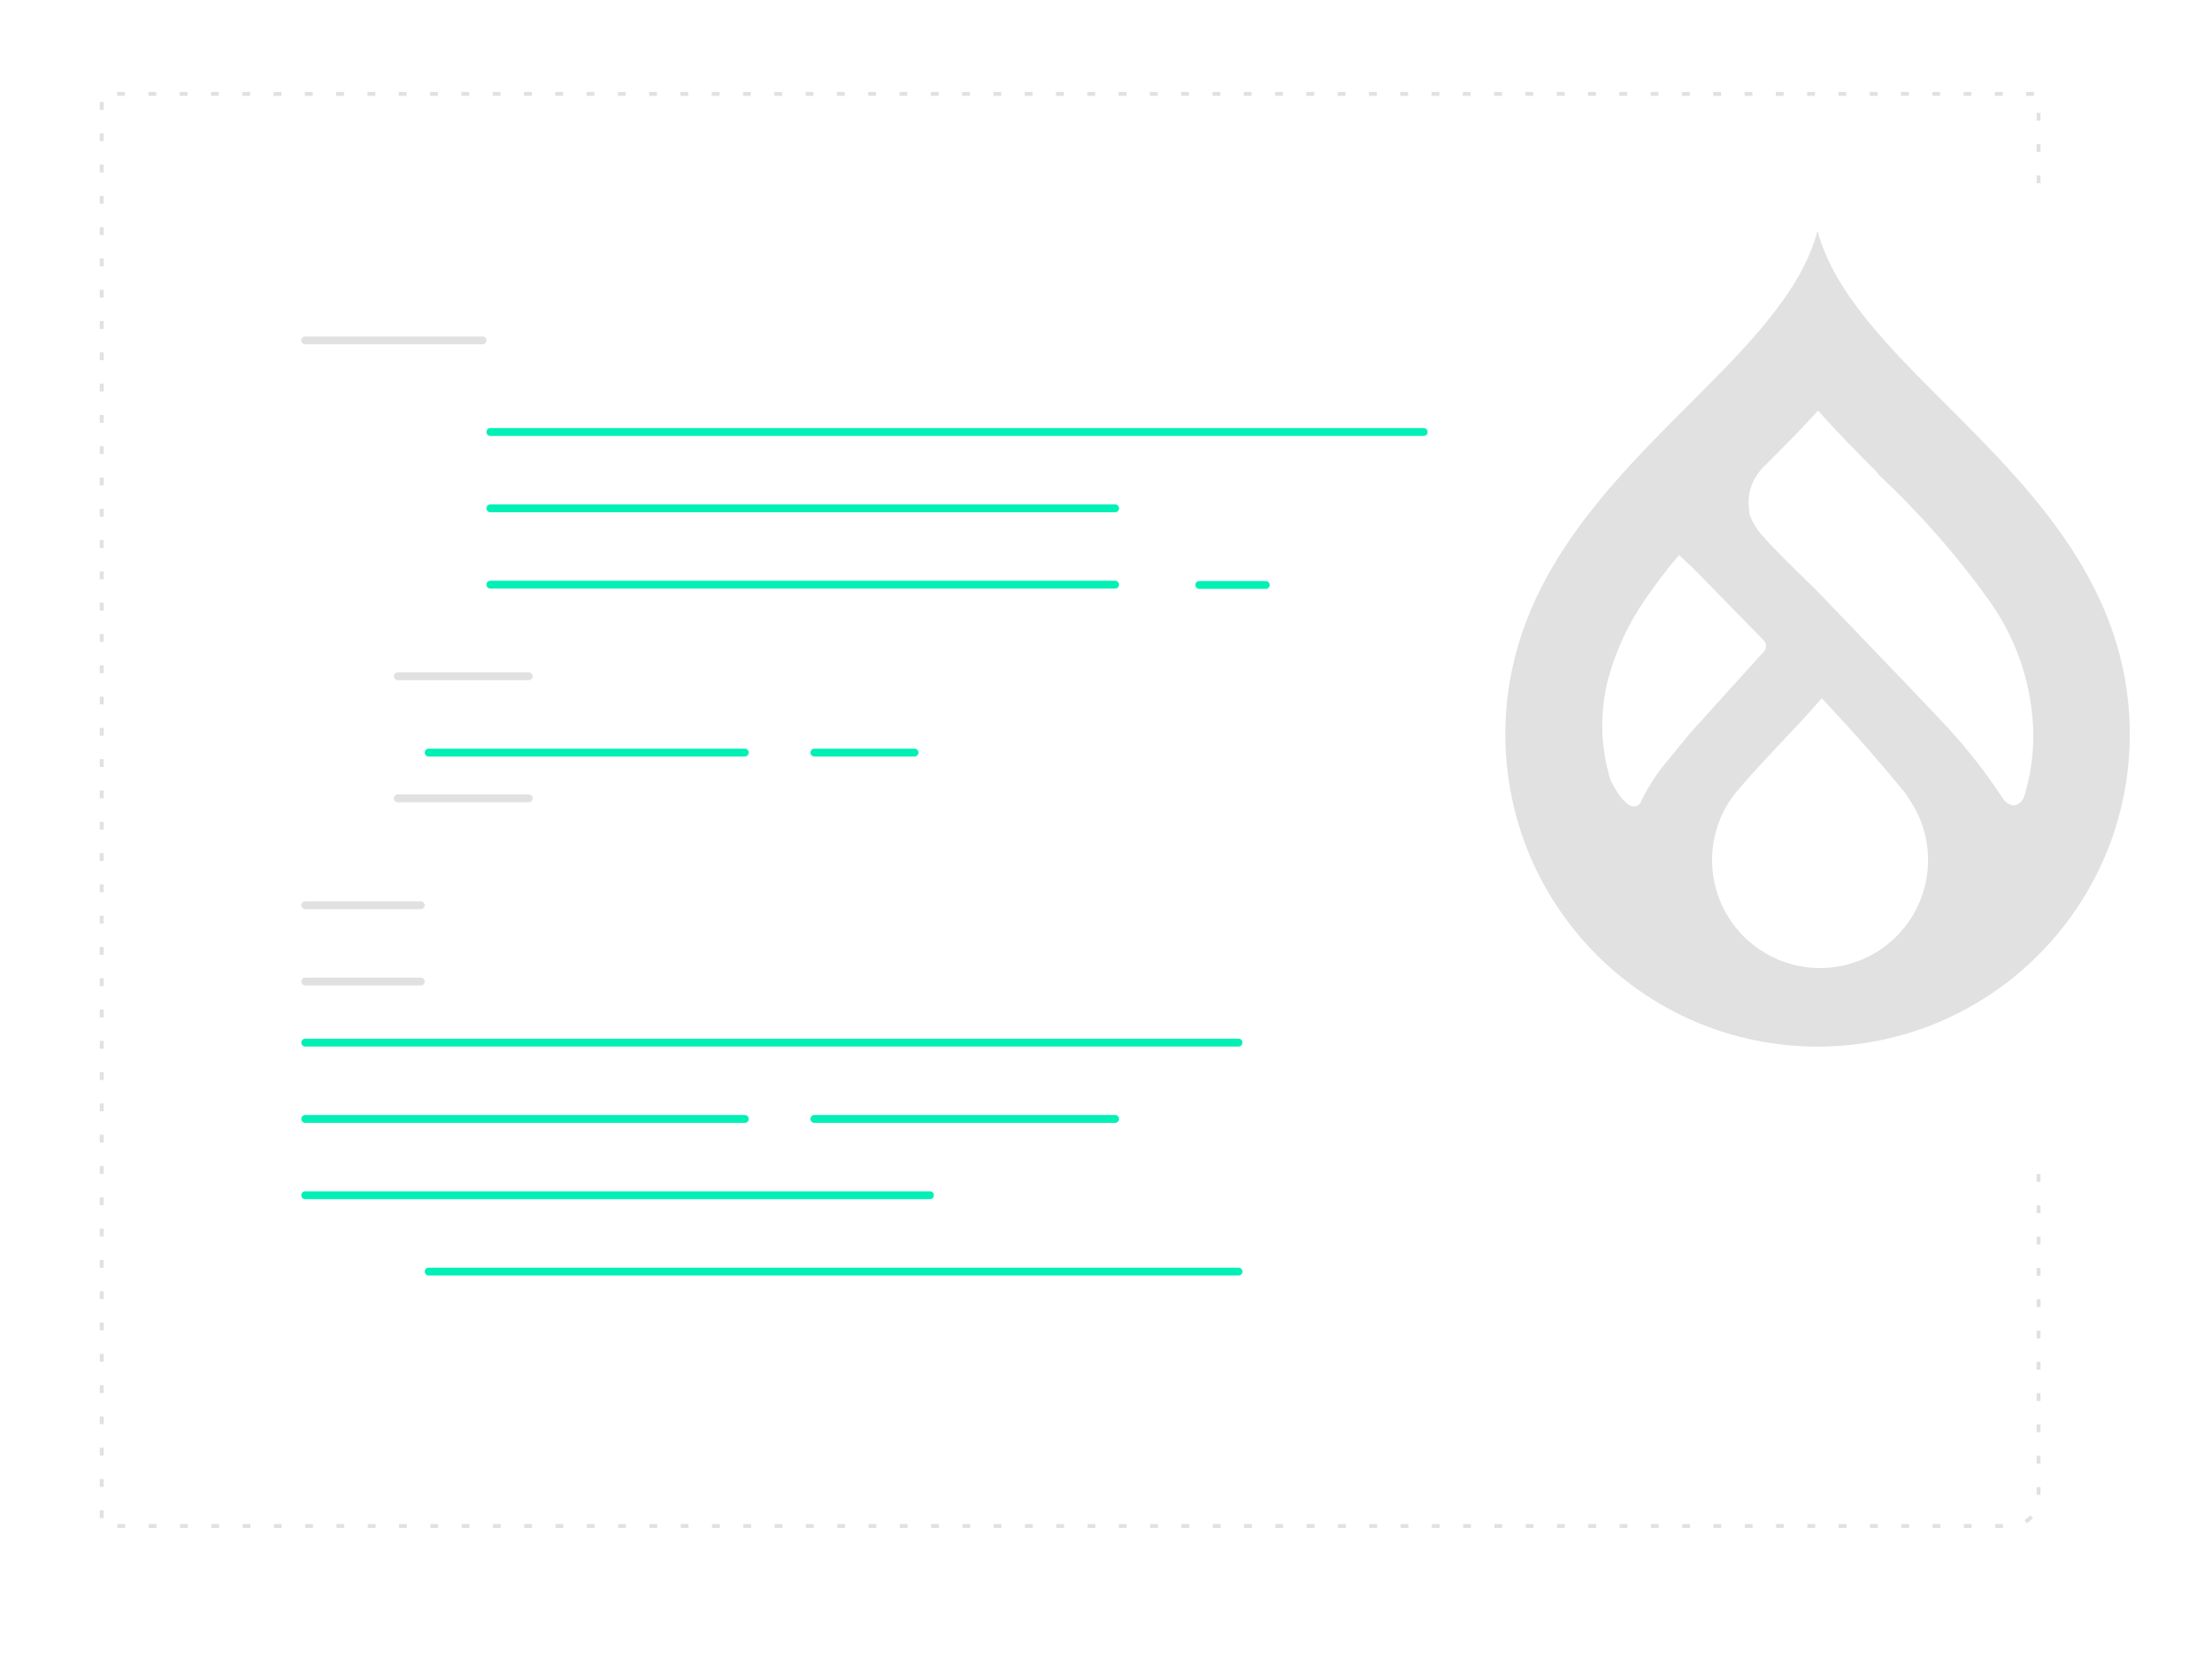 <?xml version="1.0" encoding="UTF-8"?>
<svg xmlns="http://www.w3.org/2000/svg" width="1280" height="960" viewBox="0 0 1280 960" fill="none">
  <line x1="176.603" y1="196.982" x2="279.217" y2="196.982" stroke="#E1E1E1" stroke-width="4.528" stroke-linecap="round"></line>
  <line x1="176.603" y1="523.82" x2="243.503" y2="523.82" stroke="#E1E1E1" stroke-width="4.528" stroke-linecap="round"></line>
  <line x1="176.603" y1="567.98" x2="243.503" y2="567.98" stroke="#E1E1E1" stroke-width="4.528" stroke-linecap="round"></line>
  <line x1="230.174" y1="391.314" x2="306.003" y2="391.314" stroke="#E1E1E1" stroke-width="4.528" stroke-linecap="round"></line>
  <line x1="230.174" y1="461.978" x2="306.003" y2="461.978" stroke="#E1E1E1" stroke-width="4.528" stroke-linecap="round"></line>
  <line x1="283.746" y1="249.984" x2="823.858" y2="249.984" stroke="#00F0B5" stroke-width="4.528" stroke-linecap="round"></line>
  <line x1="176.603" y1="603.314" x2="716.715" y2="603.314" stroke="#00F0B5" stroke-width="4.528" stroke-linecap="round"></line>
  <line x1="248.033" y1="735.812" x2="716.717" y2="735.812" stroke="#00F0B5" stroke-width="4.528" stroke-linecap="round"></line>
  <line x1="283.746" y1="294.156" x2="645.287" y2="294.156" stroke="#00F0B5" stroke-width="4.528" stroke-linecap="round"></line>
  <line x1="176.603" y1="647.482" x2="431.002" y2="647.482" stroke="#00F0B5" stroke-width="4.528" stroke-linecap="round"></line>
  <line x1="471.245" y1="647.482" x2="645.287" y2="647.482" stroke="#00F0B5" stroke-width="4.528" stroke-linecap="round"></line>
  <line x1="283.746" y1="338.316" x2="645.287" y2="338.316" stroke="#00F0B5" stroke-width="4.528" stroke-linecap="round"></line>
  <line x1="176.603" y1="691.642" x2="538.145" y2="691.642" stroke="#00F0B5" stroke-width="4.528" stroke-linecap="round"></line>
  <line x1="248.033" y1="435.488" x2="431.004" y2="435.488" stroke="#00F0B5" stroke-width="4.528" stroke-linecap="round"></line>
  <line x1="471.245" y1="435.488" x2="529.216" y2="435.488" stroke="#00F0B5" stroke-width="4.528" stroke-linecap="round"></line>
  <line x1="693.961" y1="338.492" x2="732.452" y2="338.492" stroke="#00F0B5" stroke-width="4.528" stroke-linecap="round"></line>
  <path d="M1126.17 234.095C1092.92 200.857 1061.14 169.241 1051.75 133.586C1042.34 169.209 1010.59 200.857 977.339 234.095C927.614 283.936 871.08 340.33 871.08 425.031C871.207 524.65 951.888 605.407 1051.53 605.661C1151.36 605.661 1232.33 524.809 1232.43 425.031C1232.43 340.33 1176.05 283.968 1126.17 234.095ZM963.723 441.634C958.092 448.504 953.32 455.979 949.502 463.994C948.961 465.33 947.816 466.316 946.416 466.634H944.921C940.817 466.284 936.108 458.714 936.108 458.714C934.836 456.838 933.69 454.898 932.672 452.862L931.877 451.144C926.087 432.315 925.641 412.245 930.509 393.161C934.963 376.589 942.248 360.877 952.047 346.755C958.092 337.849 964.646 329.325 971.645 321.182L980.362 329.42L1020.83 370.801C1022.36 372.55 1022.36 375.126 1020.83 376.876L978.516 423.632L963.723 441.634ZM1099.09 540.076C1075.68 565.426 1036.16 566.984 1010.81 543.575C985.452 520.165 983.893 480.661 1007.31 455.311C1020.61 439.598 1036.67 424.14 1054.2 404.07C1074.95 426.176 1088.12 441.411 1101.76 458.046C1102.78 459.287 1103.71 460.623 1104.53 462.054C1121.23 486.132 1118.98 518.575 1099.09 540.076ZM1171.25 461.1C1170.39 463.676 1168.19 465.585 1165.52 466.03H1164.37C1161.89 465.235 1159.83 463.581 1158.52 461.323C1147.74 444.942 1135.46 429.611 1121.84 415.489L1105.33 398.059L1050.29 340.743C1041 331.805 1024.39 315.775 1017.39 307.06C1017.17 306.583 1016.92 306.137 1016.6 305.692C1014.69 303.084 1013.23 300.19 1012.24 297.104V295.387C1011.29 289.789 1012.05 284.032 1014.4 278.879C1015.93 275.603 1018.03 272.613 1020.61 270.069C1031.26 259.413 1041.92 248.981 1052.01 237.53C1062.79 249.776 1074.95 262.053 1086.4 273.504L1086.65 274.299C1110.61 296.595 1132.24 321.246 1151.3 347.868C1167.46 370.578 1176.31 397.677 1176.62 425.572C1176.62 437.626 1174.81 449.586 1171.25 461.1Z" fill="#E1E1E1"></path>
  <path d="M1179.62 106.062V54.34H58.869V883.019H1163.63C1172.46 883.019 1179.62 875.86 1179.62 867.028V669.057" stroke="#E1E1E1" stroke-width="2.264" stroke-linejoin="round" stroke-dasharray="4.53 13.58"></path>
</svg>
